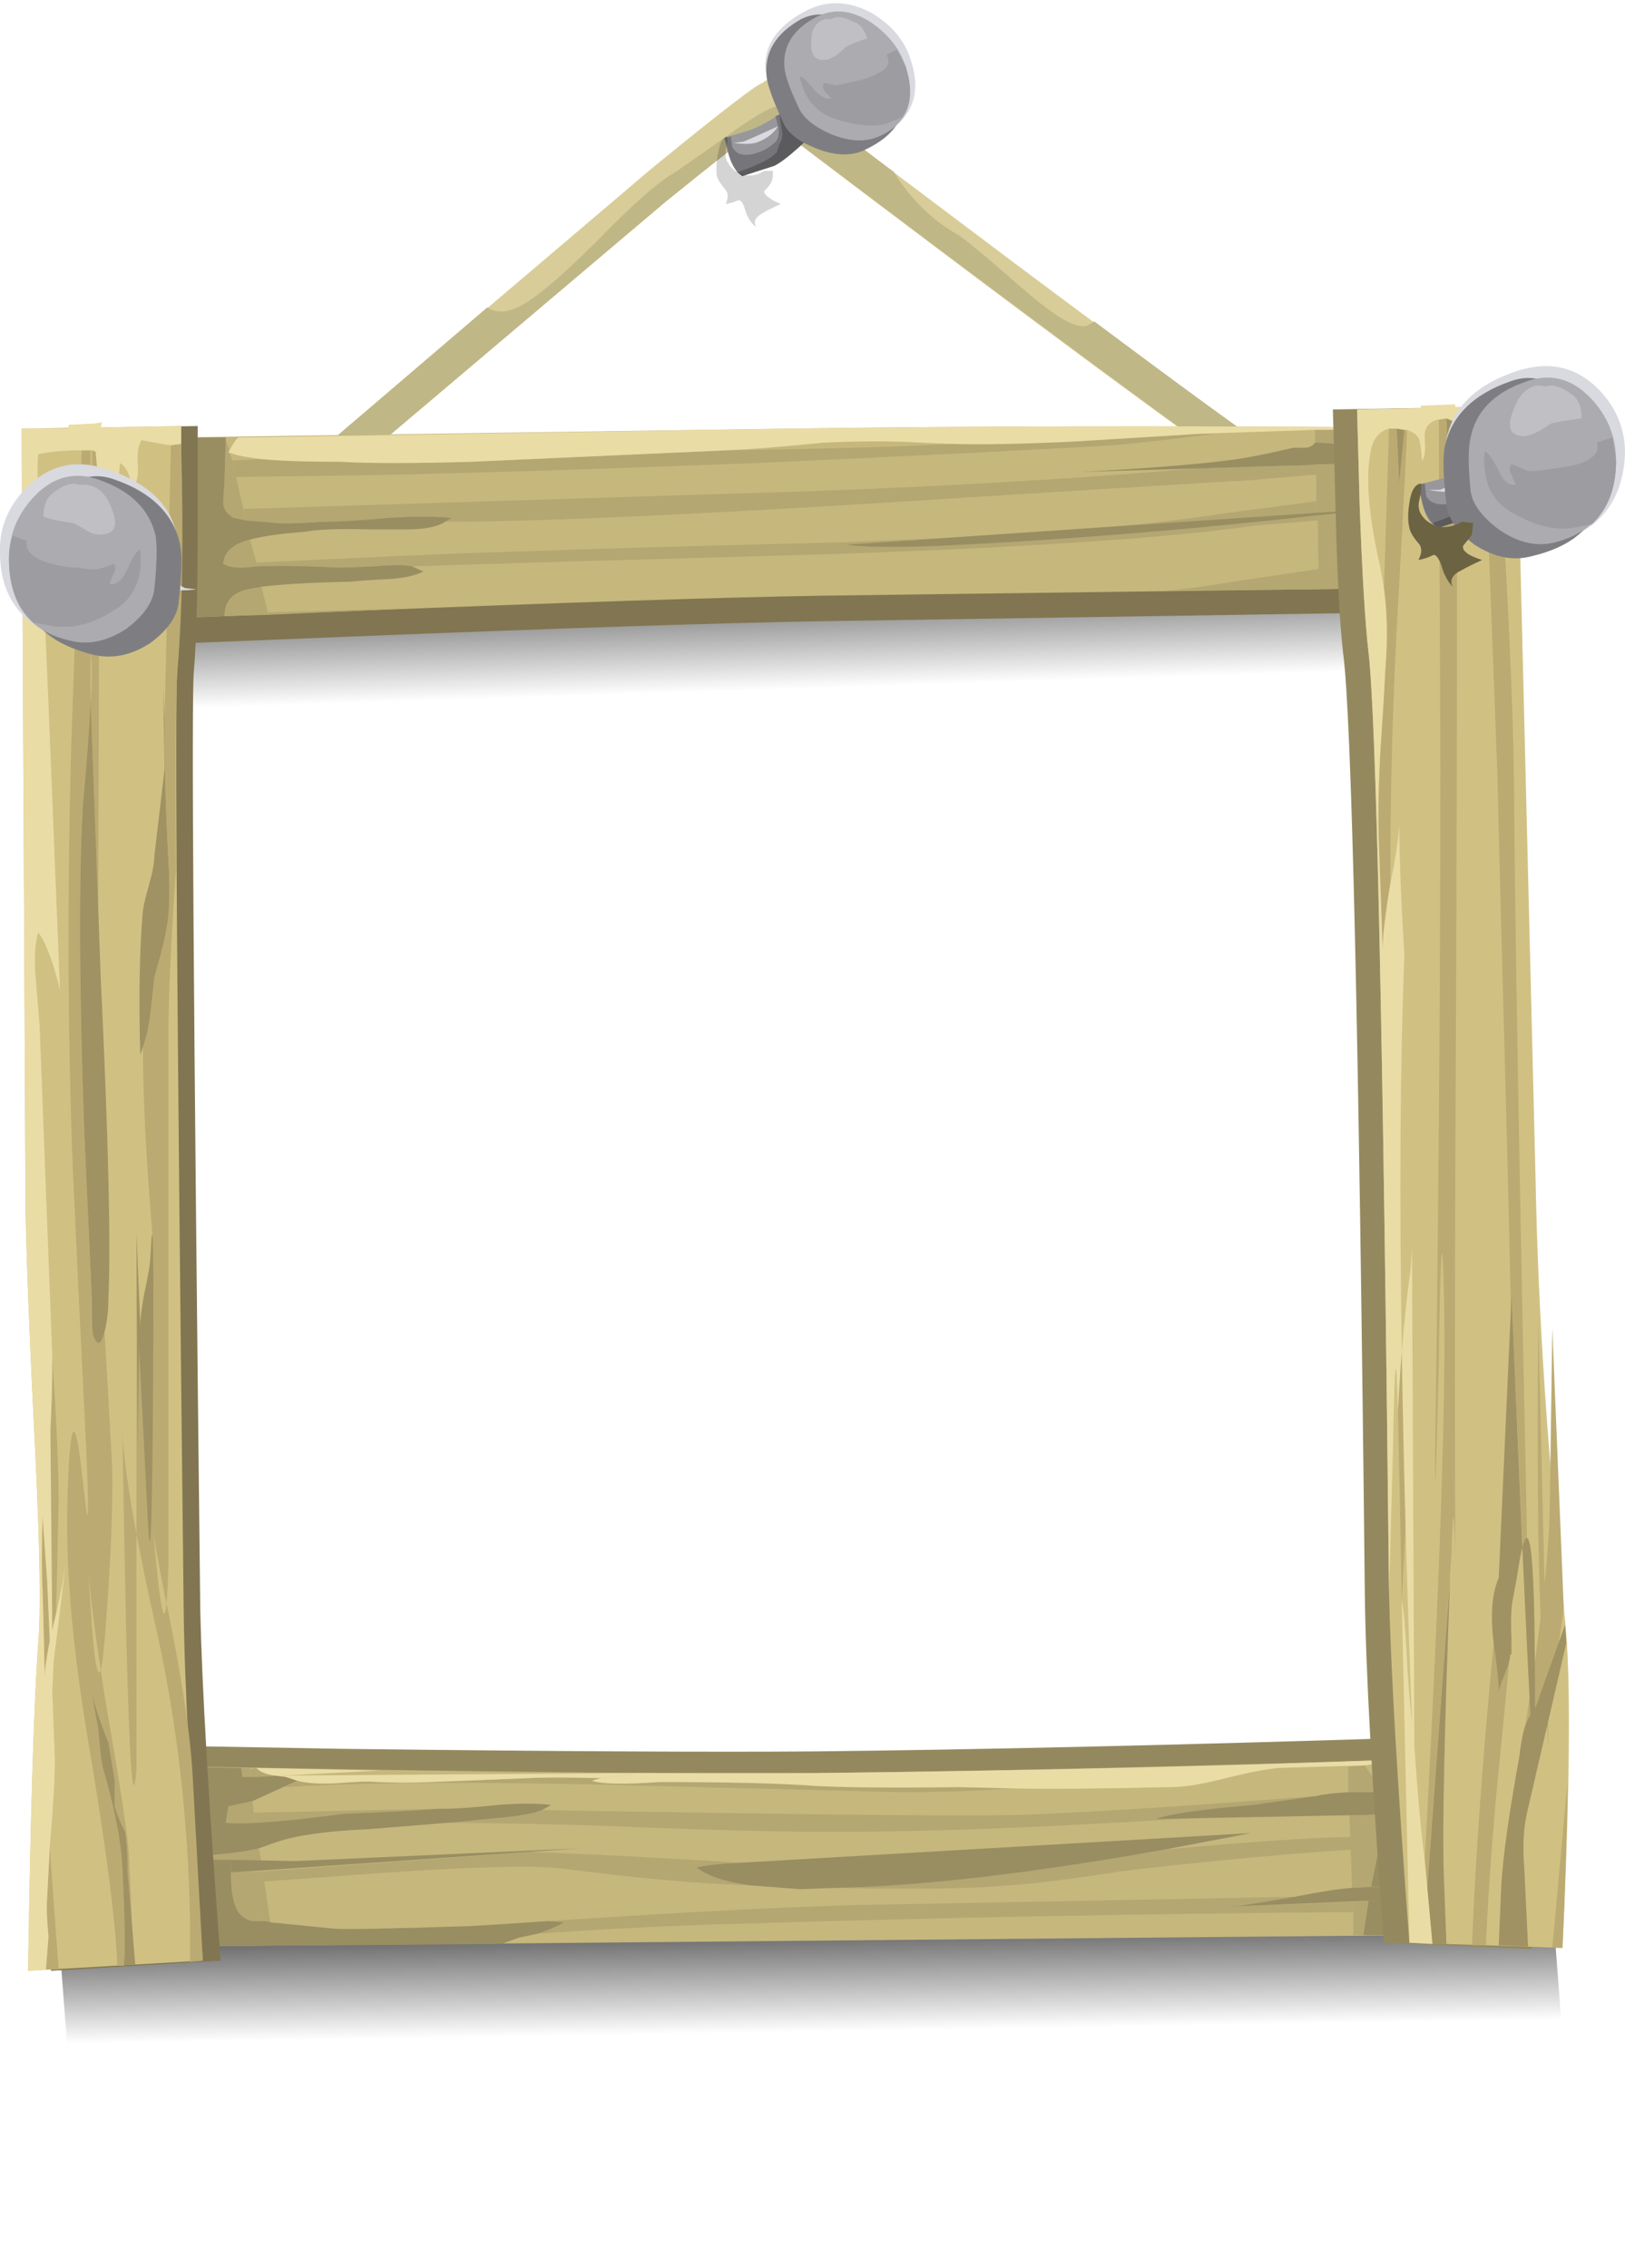 <?xml version="1.0" encoding="UTF-8"?><svg xmlns="http://www.w3.org/2000/svg" xmlns:xlink="http://www.w3.org/1999/xlink" height="88.9" preserveAspectRatio="xMidYMid meet" version="1.0" viewBox="-0.0 -0.1 63.7 88.9" width="63.7" zoomAndPan="magnify"><g clip-rule="evenodd" fill-rule="evenodd"><g><path d="m29.9 3.15c0.167-0.167 0.333-0.167 0.5 0 0.067 0.067 3.25 2.467 9.55 7.2 6.5 4.867 10.416 7.667 11.75 8.4 0.333 0.2 0.434 0.533 0.3 1-0.1 0.3-0.267 0.45-0.5 0.45l-0.2-0.05c-2-1.133-9.05-6.3-21.15-15.5-0.767 0.533-2.117 1.583-4.05 3.15-9.3 7.867-13.983 11.833-14.05 11.9-0.133 0.133-0.267 0.167-0.4 0.1-0.167-0.033-0.283-0.133-0.35-0.3-0.2-0.433-0.133-0.783 0.2-1.05 0.067-0.067 4.75-4.05 14.05-11.95 2.733-2.233 4.183-3.35 4.35-3.35z" fill="#D8CD98"/></g><g><path d="m35.05 6.65l0.15 0.25c0.666 0.967 1.45 1.7 2.35 2.2 0.233 0.133 1.134 0.883 2.7 2.25 1.2 1.033 2 1.467 2.4 1.3l0.25-0.15c3.699 2.767 6.149 4.55 7.35 5.35 0.066 0.5-0.033 0.983-0.3 1.45-2.834-1.933-9.434-6.816-19.8-14.65-0.767 0.533-2.117 1.583-4.05 3.15-9.3 7.867-13.983 11.833-14.05 11.9-0.133 0.133-0.267 0.167-0.4 0.1-0.167-0.033-0.283-0.133-0.35-0.3-0.2-0.433-0.133-0.783 0.2-1.05l7.6-6.5c0.4 0.267 0.917 0.2 1.55-0.2s1.583-1.233 2.85-2.5c1.233-1.267 2.167-2.1 2.8-2.5 0.133-0.067 1.067-0.717 2.8-1.95 0.933-0.633 1.467-0.867 1.6-0.7 0.167 0.2 0.45 0.167 0.85-0.1l3.5 2.65z" fill="#C0B787"/></g><linearGradient gradientTransform="rotate(88.183 0 0)" gradientUnits="userSpaceOnUse" id="a" x1="23.091" x2="28.619" xlink:actuate="onLoad" xlink:show="other" xlink:type="simple" xmlns:xlink="http://www.w3.org/1999/xlink" y1="-29.734" y2="-29.734"><stop offset="0" stop-opacity=".686"/><stop offset=".867" stop-opacity="0"/></linearGradient><path d="M58.9 74.8L6.15 76.3 3.7 23.15 56.45 21.65z" fill="url(#a)"/><linearGradient gradientTransform="rotate(89.06 0 0)" gradientUnits="userSpaceOnUse" id="b" x1="75.475" x2="80.05" xlink:actuate="onLoad" xlink:show="other" xlink:type="simple" xmlns:xlink="http://www.w3.org/1999/xlink" y1="-30.614" y2="-30.614"><stop offset="0" stop-opacity=".686"/><stop offset="1" stop-opacity="0"/></linearGradient><path d="M61.6 84.35L3.3 88.8 2.25 75.05 60.55 70.55z" fill="url(#b)"/><g><path d="m32.85 4.15c-1.2 1.267-2.033 2.017-2.5 2.25l-1.25 0.4c-0.267-0.167-0.45-0.466-0.55-0.9l-0.15-0.6 1-0.3c0.767-0.3 1.383-0.733 1.85-1.3l1.6 0.45z" fill="#97979C"/></g><g><path d="M31.25 3.7L32.3 4 30.75 4.2z" fill="#76767A"/></g><g><path d="m29.45 5.95c0.333-0.067 0.617-0.2 0.85-0.4 0.2-0.133 0.267-0.367 0.2-0.7l-0.1-0.4 0.15-0.05 0.1 0.65c0.033 0.167 0 0.333-0.1 0.5l-0.1 0.3c-0.167 0.233-0.684 0.5-1.55 0.8-0.167-0.267-0.283-0.517-0.35-0.75l-0.15-0.6 0.25-0.05 0.05 0.4c0.133 0.267 0.383 0.367 0.75 0.3z" fill="#76767A"/></g><g><path d="m30.75 4.2l1.55-0.2 0.55 0.15c-1.2 1.267-2.033 2.017-2.5 2.25l-1.25 0.4-0.2-0.15c0.867-0.3 1.383-0.566 1.55-0.8l0.1-0.3c0.1-0.167 0.133-0.333 0.1-0.5l-0.1-0.65 0.2-0.2z" fill="#5B5B5E"/></g><g><path d="m30.5 4.85c-0.167 0.267-0.417 0.467-0.75 0.6-0.2 0.1-0.533 0.117-1 0.05l0.4-0.05c0.167-0.067 0.617-0.267 1.35-0.6z" fill="#D9D9E0"/></g><g><path d="m31.45 0.4c0.866-0.5 1.767-0.5 2.7 0 0.8 0.467 1.316 1.083 1.55 1.85 0.467 1.4 0.017 2.417-1.351 3.05-0.666 0.3-1.433 0.3-2.3 0-0.767-0.267-1.25-0.617-1.45-1.05-0.367-0.8-0.567-1.367-0.6-1.7-0.032-0.867 0.451-1.583 1.451-2.15z" fill="#D9D9E0"/></g><g><path d="m31.4 0.65c0.734-0.367 1.534-0.183 2.4 0.55 0.733 0.633 1.233 1.333 1.5 2.1 0.334 1.067-0.149 1.9-1.45 2.5-0.534 0.233-1.166 0.2-1.9-0.1-0.667-0.267-1.083-0.6-1.25-1-0.4-0.867-0.617-1.467-0.65-1.8-0.1-0.933 0.35-1.683 1.35-2.25z" fill="#7E7E82"/></g><g><path d="m31.85 0.65c0.7-0.433 1.45-0.4 2.25 0.1 0.7 0.467 1.167 1.05 1.4 1.75 0.434 1.333 0.083 2.25-1.05 2.75-0.533 0.233-1.167 0.2-1.9-0.1-0.667-0.3-1.083-0.65-1.25-1.05-0.333-0.7-0.517-1.217-0.55-1.55-0.067-0.8 0.3-1.433 1.1-1.9z" fill="#ABABB0"/></g><g><path d="m34.75 4.75c-0.533 0.133-1.217 0.067-2.05-0.2-0.733-0.267-1.184-0.816-1.35-1.65 0.1 0 0.283 0.167 0.55 0.5 0.267 0.3 0.5 0.417 0.7 0.35-0.3-0.233-0.399-0.433-0.3-0.6l0.5 0.1 0.65-0.15c0.399-0.067 0.733-0.184 1-0.35 0.366-0.167 0.467-0.4 0.3-0.7l0.4-0.2 0.35 0.65c0.267 0.867 0.217 1.533-0.15 2l-0.6 0.25z" fill="#9C9CA1"/></g><g><path d="m34 1.4c-0.4 0.133-0.684 0.25-0.85 0.35-0.301 0.3-0.567 0.467-0.801 0.5-0.399 0.033-0.583-0.2-0.55-0.7 0-0.5 0.184-0.8 0.55-0.9h0.25c0.167-0.133 0.45-0.1 0.851 0.1 0.234 0.067 0.416 0.283 0.55 0.65z" fill="#BFBFC4"/></g><radialGradient cx="29.35" cy="7.05" gradientTransform="matrix(1 0 0 -1 0 14.1)" gradientUnits="userSpaceOnUse" id="c" r="1.55" xlink:actuate="onLoad" xlink:show="other" xlink:type="simple" xmlns:xlink="http://www.w3.org/1999/xlink"><stop offset=".682" stop-opacity=".169"/><stop offset=".871" stop-opacity=".169"/></radialGradient><path d="m28.55 6.3c0.133 0.233 0.333 0.383 0.6 0.45s0.533 0.017 0.8-0.15h0.35c0 0.233-0.017 0.367-0.05 0.4-0.033 0.1-0.133 0.233-0.3 0.4 0 0.133 0.216 0.3 0.65 0.5-0.3 0.133-0.533 0.25-0.7 0.35-0.3 0.167-0.383 0.35-0.25 0.55-0.2-0.133-0.35-0.367-0.45-0.7-0.067-0.233-0.15-0.35-0.25-0.35-0.167 0.067-0.333 0.117-0.5 0.15 0.1-0.233 0.1-0.417 0-0.55-0.2-0.233-0.317-0.417-0.35-0.55-0.033-0.267-0.017-0.566 0.05-0.9 0.067-0.4 0.184-0.617 0.35-0.65 0.033 0.1 0.017 0.267-0.05 0.5-0.033 0.233 0 0.417 0.1 0.55z" fill="url(#c)"/><g><path d="m54.25 17.85l0.7 6.05-22.75 0.35c-3.967 0.067-10.1 0.267-18.4 0.6l-11.2 0.45-0.35-4.35 4.45-2.7 24.2-0.35c7-0.1 14.784-0.117 23.35-0.05z" fill="#817651"/></g><g><path d="m31.95 68.55c6.434-0.067 14.35-0.25 23.75-0.55l0.399 6.7-49.599 0.45-4.55-2.55 0.2-4.35 11.3 0.2c8.333 0.1 14.5 0.133 18.5 0.1z" fill="#94895E"/></g><g><path d="m54.95 22.95l-22.75 0.3c-4 0.067-10.133 0.267-18.4 0.6l-11.2 0.45-0.4-4.45 4.45-2.8 24.25-0.35c6.966-0.1 14.75-0.117 23.35-0.05l0.7 6.3z" fill="#C6B77D"/></g><g><path d="m31.95 69.4c6.434-0.067 14.366-0.25 23.8-0.551l0.4 6.9-49.65 0.451-4.55-2.65 0.2-4.5 11.3 0.2c8.333 0.134 14.5 0.184 18.5 0.15z" fill="#C6B77D"/></g><g><path d="M16.05 23.75L10.5 24 10.5 23.9z" fill="#B5A772"/></g><g><path d="m48 22.75l3.7-0.55v0.8l-6 0.05c0.833-0.067 1.6-0.167 2.3-0.3z" fill="#B5A772"/></g><g><path d="m43.65 17.35c-2.733 0.167-7.4 0.4-14 0.7-7.833 0.3-13.5 0.467-17 0.5l-3.4 0.05-0.15-0.65 1.2-0.05c0.7 0.067 1.717 0.1 3.05 0.1 1.167 0.067 2.883 0.067 5.15 0l10-0.45c4.333-0.066 7.267-0.15 8.8-0.25 1.3 0.034 2.934 0 4.9-0.1 1.1-0.067 2.733-0.167 4.899-0.3h0.551c-2.133 0.267-3.466 0.417-4 0.45z" fill="#B5A772"/></g><g><path d="m42.875 20.6c-1.518 0.128-3.218 0.245-5.1 0.35 1.882-0.105 3.582-0.222 5.1-0.35zm-6.2 0.4l-3.524 0.25c0.633 0.1 1.85 0.117 3.649 0.05 4.9-0.233 9.851-0.633 14.851-1.2v0.2l-2.45 0.2c-3.2 0.467-8.533 0.833-16 1.1-8.3 0.233-13.983 0.4-17.05 0.5-0.3-0.067-0.783-0.067-1.45 0-0.733 0.033-1.167 0.05-1.3 0.05-1.467-0.066-2.566-0.083-3.3-0.05h-0.05v-0.15l5.45-0.25c3.733-0.167 9.617-0.35 17.65-0.55 1.237-0.048 2.412-0.098 3.524-0.15zm6.975-0.45c1.781-0.172 3.281-0.355 4.5-0.55l3.449-0.45 0.051 0.45-8 0.55z" fill="#B5A772"/></g><g><path d="m47.9 74.65l5.1-0.2 0.05 0.399c-8.366 0.067-16.316 0.217-23.85 0.45-2.7 0.066-5.417 0.2-8.15 0.4 0.434-0.134 0.784-0.283 1.05-0.45l-0.6-0.05c6.1-0.4 10.533-0.617 13.3-0.65l15.95-0.3-2.1 0.35-0.75 0.051z" fill="#B5A772"/></g><g><path d="m31.85 19.15c5.534-0.2 10.583-0.5 15.15-0.9l3.55-0.1c0.467 0 0.816-0.017 1.05-0.05v0.4l-2.9 0.25c-0.334 0-4.717 0.267-13.15 0.8-7.966 0.5-13.767 0.767-17.4 0.8h-0.7l0.25-0.15c-0.667-0.067-1.5-0.067-2.5 0-1.1 0.1-1.934 0.15-2.5 0.15-0.967 0.066-1.583 0.083-1.85 0.05l-1.2-0.1-0.1-0.45 22.3-0.7z" fill="#B5A772"/></g><g><path d="m45.65 72.4c3.233-0.301 5.666-0.467 7.3-0.5v0.5c-2.934 0.199-5.934 0.483-9 0.85-1.934 0.3-3.384 0.483-4.351 0.55-1.533 0.134-3.8 0.167-6.8 0.101 3.335-0.068 7.618-0.568 12.851-1.501z" fill="#B5A772"/></g><g><path d="m29.65 72.95h-1.25c-0.467 0.033-0.833 0.083-1.1 0.149 0.434 0.334 1.133 0.567 2.1 0.7h-0.05c-2.033-0.066-4.45-0.283-7.25-0.649-1.2-0.167-4.2-0.067-9 0.3l-2.75 0.2-0.05-0.4 10.4-0.75h0.1c1.533 0.033 4.483 0.184 8.85 0.45z" fill="#B5A772"/></g><g><path d="M55.65 72.2L55.35 71.75 55.9 71.75 55.95 72.2z" fill="#B5A772"/></g><g><path d="M55.8 70.25L54.3 70.2 54.25 70.1 55.8 69.95z" fill="#B5A772"/></g><g><path d="m9.95 70.95l7.25-0.15c-0.833 0.066-2.083 0.134-3.75 0.2-1.534 0.2-2.684 0.316-3.45 0.35l-0.05-0.4z" fill="#B5A772"/></g><g><path d="m47.7 71.1c-6.434 0.434-11.783 0.634-16.05 0.601-2.533-0.033-5.35-0.117-8.45-0.25-2.467-0.066-4.4-0.101-5.8-0.101l0.75-0.05c0.233-0.033 0.733-0.083 1.5-0.149 0.733-0.067 1.267-0.167 1.6-0.301 9.433 0.167 15.467 0.233 18.1 0.2 2.101-0.033 6.184-0.283 12.25-0.75l-2.5 0.351c-2 0.166-3.267 0.35-3.8 0.55l2.4-0.101z" fill="#B5A772"/></g><g><path d="m25.85 69.75c2.7 0 4.717 0.05 6.05 0.15 1.267 0.066 3.167 0.083 5.7 0.05l2.05 0.05c-1.334 0.1-2.767 0.15-4.301 0.15-5.266-0.134-9.233-0.233-11.899-0.301-4.767-0.1-8.567-0.083-11.4 0.051l-0.9 0.05 0.5-0.25c0.367 0.1 0.883 0.133 1.55 0.1 0.8-0.066 1.316-0.083 1.55-0.05 0.733 0.033 1.467 0.033 2.2 0l3.75-0.15c0.6-0.033 1.55-0.033 2.85 0l-0.35 0.1c0.4 0.133 1.283 0.15 2.65 0.05z" fill="#B5A772"/></g><g><path d="m10.8 69.5c-0.2 0.033-0.517 0.05-0.95 0.05l-0.05-0.3 0.25-0.05c0.167 0.166 0.417 0.267 0.75 0.3z" fill="#B5A772"/></g><g><path d="m9.9 70.5l0.1 0.85c-0.367 0.034-0.75 0.034-1.15 0l0.1-0.649 0.95-0.201z" fill="#B5A772"/></g><g><path d="m10.25 72.85l-3.55-0.05v-0.1c1.667-0.066 2.816-0.184 3.45-0.351l0.1 0.501z" fill="#B5A772"/></g><g><path d="m10.3 73.25l0.3 2-0.2-0.05h-0.45c-0.133 0-0.267-0.05-0.4-0.15-0.333-0.2-0.5-0.783-0.5-1.75l1.25-0.05z" fill="#B5A772"/></g><g><path d="M9.5 69.55L9.45 69.2 9.8 69.2 9.8 69.25 9.85 69.55z" fill="#B5A772"/></g><g><path d="m8.8 24.05c0-0.566 0.3-0.917 0.9-1.05l0.55-0.1 0.25 1v0.1l-1.7 0.05z" fill="#B5A772"/></g><g><path d="m9.8 21.05l0.25 0.9v0.15c-0.267 0.033-0.483 0.05-0.65 0.05-0.267 0-0.483-0.05-0.65-0.15 0.033-0.467 0.383-0.783 1.05-0.95z" fill="#B5A772"/></g><g><path d="m8.75 19.65c0-0.133 0.017-0.433 0.05-0.9l0.05-1.6 0.15 0.4-0.05 0.1h0.05l0.1 0.3 0.55 2.35-0.5-0.1c-0.233-0.133-0.367-0.317-0.4-0.55z" fill="#B5A772"/></g><g><path d="m54.15 16.65h0.1l0.05 0.75-2.7-0.15h-0.05v-0.5c1.5 0 2.367-0.033 2.6-0.1z" fill="#B5A772"/></g><g><path d="M51.6 19.55L51.6 18.1 54.4 18.05 54.95 22.95 51.7 23 51.65 20.1 54.55 19.8 51.65 20z" fill="#B5A772"/></g><g><path d="m52.9 71.05h0.149c0.467 0 0.816-0.017 1.05-0.05 0 0.733-0.033 1.267-0.1 1.6l-0.25 1.25-0.749 0.05-0.1-2.85z" fill="#B5A772"/></g><g><path d="M54.5 71L54.8 71 55.95 72.7 56.05 74.3 55.4 74.15z" fill="#B5A772"/></g><g><path d="M54 70.15L52.85 70.15 52.85 69.15 53.5 69.1 53.95 69.75z" fill="#B5A772"/></g><g><path d="M53.65 74.4L53.45 75.7 53.45 75.75 53.05 75.75 53.05 74.85 53 74.45z" fill="#B5A772"/></g><g><path d="M55.85 75.75L55.45 74.3 56.05 74.3 56.15 75.75z" fill="#B5A772"/></g><g><path d="m2.3 20.85l-0.1-1 4.45-2.8h2.2l-0.05 1.7c-0.033 0.467-0.05 0.767-0.05 0.9 0.033 0.233 0.167 0.417 0.4 0.55l0.5 0.1 1.2 0.1c0.267 0.033 0.883 0.017 1.85-0.05 0.566 0 1.4-0.05 2.5-0.15 1-0.067 1.833-0.067 2.5 0l-0.25 0.15c-0.3 0.2-0.8 0.3-1.5 0.3h-1.5c-1.167-0.033-2.017 0-2.55 0.1-0.9 0.067-1.6 0.167-2.1 0.3-0.667 0.167-1.017 0.483-1.05 0.95 0.167 0.1 0.383 0.15 0.65 0.15 0.167 0 0.383-0.017 0.65-0.05h0.05c0.733-0.033 1.833-0.017 3.3 0.05 0.133 0 0.567-0.017 1.3-0.05 0.667-0.067 1.15-0.067 1.45 0l0.45 0.2c-0.333 0.167-0.8 0.267-1.4 0.3-0.667 0.033-1.15 0.066-1.45 0.1-1.567 0.033-2.733 0.1-3.5 0.2l-0.55 0.1c-0.6 0.133-0.9 0.483-0.9 1.05l-5.6 0.25c0.367-1.333 0.067-2.483-0.9-3.45z" fill="#998E62"/></g><g><path d="m51.55 17.25h0.05l2.7 0.15 0.101 0.65-2.801 0.05c-0.233 0.033-0.583 0.05-1.05 0.05l-8.2 0.25c2.498-0.133 4.414-0.283 5.75-0.45 0.601-0.067 1.467-0.233 2.601-0.5h0.45c0.165 0 0.299-0.067 0.399-0.2z" fill="#998E62"/></g><g><path d="m33.15 21.25l21.4-1.45-2.899 0.3c-5 0.566-9.95 0.967-14.851 1.2-1.8 0.067-3.017 0.05-3.65-0.05z" fill="#998E62"/></g><g><path d="m2.15 69.55v-0.5l7.3 0.15 0.05 0.35h0.35c0.433 0 0.75-0.017 0.95-0.05l0.4 0.05 0.45 0.15-1.75 0.8-0.95 0.2-0.1 0.649c0.4 0.034 0.783 0.034 1.15 0 0.767-0.033 1.917-0.149 3.45-0.35 1.667-0.066 2.917-0.134 3.75-0.2h0.2c0.467 0 1.167-0.05 2.1-0.149 0.867-0.067 1.567-0.067 2.1 0l-0.35 0.199c-0.333 0.134-0.867 0.233-1.6 0.301-0.767 0.066-1.267 0.116-1.5 0.149l-3.7 0.3c-1.6 0.067-2.8 0.233-3.6 0.5l-0.7 0.25c-0.633 0.168-1.783 0.285-3.45 0.351-0.067-1.5-0.867-2.367-2.4-2.601-0.933-0.199-1.65-0.382-2.15-0.549z" fill="#998E62"/></g><g><path d="M9.05 72.8L11.55 72.85 22.75 72.35 9.05 73.3z" fill="#998E62"/></g><g><path d="M6.7 73.25L6.7 72.8 8.95 72.8z" fill="#998E62"/></g><g><path d="m49.05 71.75l-3.4 0.65c-5.233 0.933-9.517 1.433-12.851 1.5l-1.45 0.05-1.949-0.15c-0.967-0.133-1.667-0.366-2.1-0.7 0.267-0.066 0.633-0.116 1.1-0.149l20.65-1.201z" fill="#998E62"/></g><g><path d="m21.5 75.2l0.6 0.05c-0.267 0.167-0.617 0.316-1.05 0.45l-0.7 0.149-0.7 0.25-13.15 0.101-1.05-0.6c0.733-0.566 1.15-1.35 1.25-2.35l2.25-0.45h0.1v0.5c0 0.967 0.167 1.55 0.5 1.75 0.133 0.101 0.267 0.15 0.4 0.15h0.45l0.2 0.05 2.5 0.25c0.4 0.033 2.167 0 5.3-0.1 0.633-0.034 1.667-0.1 3.1-0.2z" fill="#998E62"/></g><g><path d="m54.1 71h0.4l0.9 3.15-1.5-0.301h-0.15l0.25-1.249c0.066-0.333 0.1-0.867 0.1-1.6z" fill="#998E62"/></g><g><path d="M55.45 74.3L55.85 75.75 53.45 75.75 53.45 75.7 53.65 74.4z" fill="#998E62"/></g><g><path d="M54 70.15L53.9 68.9 53.95 68.9 54.25 70.1 54.3 70.2z" fill="#998E62"/></g><g><path d="m53 73.9l0.9-0.051 2.149 0.45-8.149 0.351 0.75-0.051 2.1-0.35c1-0.199 1.75-0.315 2.25-0.349z" fill="#998E62"/></g><g><path d="m45.3 71.2c0.533-0.2 1.8-0.384 3.8-0.55l2.5-0.351c0.267-0.066 0.684-0.116 1.25-0.149h1.15l0.3 0.05 1.5 0.05 0.05 0.7c-0.466 0-0.816 0.017-1.05 0.05h-0.7c-0.233 0.033-0.583 0.05-1.05 0.05l-7.75 0.15z" fill="#998E62"/></g><g><path d="m10.8 69.5c-0.333-0.033-0.583-0.134-0.75-0.3l4.85 0.1-3.85 0.2 0.15 0.05-0.4-0.05z" fill="#EADCA5"/></g><g><path d="m24.75 69.45l0.15-0.05h7.05c8.533-0.101 15.85-0.267 21.95-0.5l-0.05 0.15-0.35 0.05-3.35 0.1c-0.467 0.033-1.167 0.166-2.101 0.399-0.899 0.233-1.616 0.351-2.149 0.351-2.834 0.066-4.917 0.083-6.25 0.05l-2.05-0.05c-2.533 0.033-4.433 0.017-5.7-0.05-1.333-0.101-3.35-0.15-6.05-0.15-1.367 0.1-2.25 0.083-2.65-0.05l0.35-0.101 1.2-0.149z" fill="#EADCA5"/></g><g><path d="m24.9 69.4l-0.15 0.05-1.2 0.149c-1.3-0.033-2.25-0.033-2.85 0l-3.75 0.15c-0.733 0.033-1.467 0.033-2.2 0-0.233-0.033-0.75-0.017-1.55 0.05-0.667 0.033-1.184 0-1.55-0.1l-0.6-0.2 13.85-0.099z" fill="#EADCA5"/></g><g><path d="m32.3 17.25c-1.667 0.167-2.933 0.267-3.8 0.3l-10 0.45c-2.267 0.067-3.983 0.067-5.15 0-1.333 0-2.35-0.033-3.05-0.1-0.6-0.066-1.033-0.15-1.3-0.25h-0.05l0.05-0.1c0.133-0.267 0.25-0.433 0.35-0.5l21.55-0.35c6.667-0.1 14.417-0.117 23.25-0.05-0.233 0.067-1.101 0.1-2.601 0.1l-4.449 0.15c-2.166 0.133-3.8 0.233-4.899 0.3-1.967 0.1-3.601 0.133-4.9 0.1l-1.25-0.05c-1.068-0.067-2.318-0.067-3.751 0z" fill="#EADCA5"/></g><g><path d="m1.7 16.7l6.05-0.1v3.8c0 2.733-0.05 4.667-0.15 5.8-0.1 1.033-0.017 13.3 0.25 36.8 0.066 3 0.333 7.583 0.8 13.75l-6.65 0.4c0.1-6.4 0.233-10.7 0.4-12.9 0.067-1.167 0.017-3.517-0.15-7.05-0.233-4.5-0.367-7.834-0.4-10l-0.15-30.5z" fill="#817651"/></g><g><path d="m58.3 15.85l0.75 30.5c0.066 5.134 0.434 10.817 1.101 17.051 0.233 2.199 0.199 6.499-0.101 12.899l-5.8-0.25c-0.467-6.166-0.717-10.75-0.75-13.75-0.233-22.066-0.517-34.333-0.85-36.8-0.134-1.133-0.233-3.067-0.301-5.8l-0.1-3.75 6.051-0.1z" fill="#94895E"/></g><g><path d="m0.85 16.7l6.25-0.1v3.8c0 2.733-0.05 4.667-0.15 5.8-0.1 1.033-0.017 13.3 0.25 36.8 0.033 3 0.283 7.583 0.75 13.75l-6.85 0.4c0.1-6.367 0.233-10.65 0.4-12.85 0.1-1.2 0.067-3.566-0.1-7.1-0.233-4.634-0.367-7.95-0.4-9.95l-0.15-30.55z" fill="#D0C183"/></g><g><path d="m59.45 15.85l0.75 30.5c0.1 5.134 0.483 10.817 1.149 17.051 0.233 2.199 0.2 6.483-0.1 12.85l-6-0.2c-0.467-6.166-0.733-10.75-0.8-13.75-0.233-21.933-0.5-34.2-0.8-36.8-0.134-1.133-0.25-3.067-0.351-5.8l-0.1-3.75 6.252-0.101z" fill="#D0C183"/></g><g><path d="m58.2 17.15c0.133-0.033 0.3-0.183 0.5-0.45 0.399 6.133 0.616 10.75 0.649 13.85 0.034 5.267 0.2 14.917 0.5 28.95l0.051 5.8-0.575-12.85c9e-3 0.766 0.017 1.716 0.024 2.85 9e-3 0.56 9e-3 1.102 0 1.625-0.052-2.737-0.135-6.479-0.25-11.225-0.233-8.567-0.366-13.684-0.399-15.35l-0.5-13.2z" fill="#BBAB72"/></g><g><path d="m58.55 64.3c0.134 0.934 0.2 1.584 0.2 1.95 0.033-0.2 0.116-0.45 0.25-0.75 0.096-0.239 0.154-0.438 0.175-0.6-0.053 0.598-0.228 2.398-0.524 5.399-0.2 2.267-0.334 4.217-0.4 5.851h-0.551c0.133-3.367 0.416-7.317 0.85-11.85z" fill="#BBAB72"/></g><g><path d="m55.05 16.75h0.101c0 0.467-0.117 2.783-0.351 6.95-0.2 3.433-0.3 7.05-0.3 10.85-0.2 1.2-0.3 2.067-0.3 2.6-0.066-1.9-0.117-3.333-0.15-4.3-0.033-0.9-0.017-2.017 0.05-3.35 0.101-1.467 0.167-2.567 0.2-3.3 0.101-1.167 0.084-2.25-0.05-3.25l0.2-6.25h0.3l0.1 2.15 0.2-2.1z" fill="#BBAB72"/></g><g><path d="m54.95 62.65l-0.15-7.45c0.101-2.066 0.267-3.934 0.5-5.601 0 4.767-0.116 9.118-0.35 13.051z" fill="#BBAB72"/></g><g><path d="m60.2 66.8c-0.101 0.101-0.233 0.334-0.4 0.7 0.601-3.866 0.917-6.684 0.95-8.45l0.1-7.1 0.45 11-0.2 1.399-0.9 2.451z" fill="#BBAB72"/></g><g><path d="m60.5 65.3c-0.2-2.733-0.267-7.3-0.2-13.7l0.4 16.851-0.2-3.151z" fill="#BBAB72"/></g><g><path d="m3.6 17.55l0.15 0.05c0 0.033 0.05 0.566 0.15 1.6l-0.05 16.75-0.3-8.6c0.067-0.633 0.067-1.283 0-1.95v-0.15c0.067-3.4 0.083-5.967 0.05-7.7z" fill="#BBAB72"/></g><g><path d="m3.55 62.85c0.13 2.072 0.263 2.906 0.4 2.5-0.238-1.492-0.397-2.775-0.475-3.85 0.018 0.469 0.043 0.919 0.075 1.35zm-0.35-45.3h0.35v9.8c-0.033 0.9-0.133 2.267-0.3 4.1-0.167 2.8-0.15 7.05 0.05 12.75l0.3 6.6c0 0.9 0.017 1.384 0.05 1.45 0.167 0.434 0.317 0.384 0.45-0.15 0.1 1.7 0.2 3.467 0.3 5.301 0.033 1.466-0.05 3.533-0.25 6.199-0.07 0.952-0.137 1.535-0.2 1.75 0.071 0.511 0.154 1.045 0.25 1.601 0.533 3.066 0.816 4.934 0.85 5.6l0.15 3.099-0.2-2.45c0-0.667-0.033-1.167-0.1-1.5-0.2-0.4-0.333-0.733-0.4-1v-1l-0.25-1.5c-0.367-0.9-0.583-1.584-0.65-2.05 0.033 0.333 0.117 0.833 0.25 1.5 0.066 0.866 0.133 1.399 0.2 1.6 0.467 1.634 0.717 2.95 0.75 3.95 0.1 2.033 0.117 3.283 0.05 3.75h-0.25c-0.067-1.733-0.45-4.684-1.15-8.851-0.633-3.733-0.9-6.966-0.8-9.699 0.1-2.867 0.283-3.15 0.55-0.851l0.2 1.7c0.067 0.167 0.067-0.533 0-2.1-0.233-4.733-0.417-8.567-0.55-11.5-0.2-5.333-0.217-10.934-0.05-16.8l0.4-11.299z" fill="#BBAB72"/></g><g><path d="m1.9 75.8c-0.066-0.666-0.083-1.184-0.05-1.55l0.1-1.95 0.35 4.8h-0.5l0.1-1.3z" fill="#BBAB72"/></g><g><path d="m1.75 65.6c-0.033-1.699-0.067-2.966-0.1-3.8-0.033-1.467 0.017-2.7 0.15-3.7 0.167-1.399 0.25-3.066 0.25-5 0.167 2.434 0.25 4.334 0.25 5.7l-0.1 4.35c-0.267 1.067-0.417 1.883-0.45 2.45z" fill="#BBAB72"/></g><g><path d="m6.05 60.4c0.227 2.521 0.385 3.305 0.475 2.35-0.212-1.039-0.387-1.973-0.525-2.8 0.019 0.149 0.036 0.299 0.05 0.45zm0.65-43.05l0.4-0.05c0.1 3.7 0.05 6.667-0.15 8.9-0.067 1.233-0.083 3.816-0.05 7.75-0.2 2.867-0.3 5.117-0.3 6.75v20.6c-0.017 0.665-0.042 1.148-0.075 1.45 0.01 0.035 0.019 0.068 0.025 0.1 0.567 2.733 0.9 4.934 1 6.601l0.4 7.3-0.5 0.05v-1.55c-0.067-4.033-0.517-7.9-1.35-11.6-0.303-1.357-0.553-2.565-0.75-3.625v9.274c-0.199 2.255-0.382-2.153-0.55-13.225 0.043 0.91 0.227 2.228 0.55 3.95v-11.775l0.15 3.7c-3e-3 -0.327 0.047-0.76 0.15-1.3 0.167-0.766 0.25-1.284 0.25-1.55 0.026-0.521 0.051-0.795 0.075-0.824-0.012-0.089-0.02-0.181-0.025-0.276-0.233-2.866-0.35-5.217-0.35-7.05 0.133-0.367 0.233-0.817 0.3-1.35 0.1-0.9 0.15-1.367 0.15-1.4 0.267-0.9 0.434-1.583 0.5-2.05 0.1-0.533 0.117-1.383 0.05-2.55-0.1-1.8-0.15-3.633-0.15-5.5l0.25-10.75z" fill="#BBAB72"/></g><g><path d="m57.1 21c-0.066-0.733-0.066-1.833 0-3.3 0.034 4.5 0.017 13.933-0.05 28.3-0.021 5.805-0.021 10.771 0 14.9-0.05-1.973-0.1-2.006-0.15-0.1l-0.95 13.1-0.1-1.1c0.6-11.1 0.85-18.5 0.75-22.2-0.066-2.767-0.133-1.833-0.199 2.801-0.101 4.199-0.15 5.483-0.15 3.85 0.167-11.8 0.233-22 0.2-30.6l-0.05-10.3 0.3-0.05c0.066 1.832 0.199 3.399 0.399 4.699z" fill="#BBAB72"/></g><g><path d="m61.25 76.25h-0.4l0.601-6.55c-0.034 2.234-0.101 4.416-0.201 6.55z" fill="#BBAB72"/></g><g><path d="m3.55 27.35l0.4 10.9c0.3 6.3 0.4 10.483 0.3 12.55 0 0.467-0.05 0.9-0.15 1.3-0.133 0.534-0.283 0.584-0.45 0.15-0.033-0.066-0.05-0.55-0.05-1.45l-0.3-6.6c-0.2-5.7-0.216-9.95-0.05-12.75 0.167-1.833 0.267-3.2 0.3-4.1z" fill="#A09262"/></g><g><path d="m6.4 26.775l0.05 1.325c0 1.867 0.05 3.7 0.15 5.5 0.066 1.167 0.05 2.017-0.05 2.55-0.066 0.467-0.233 1.15-0.5 2.05 0 0.033-0.05 0.5-0.15 1.4-0.066 0.533-0.167 0.983-0.3 1.35l-0.1 0.3c-0.067-2.2-0.033-4.083 0.1-5.65 0.033-0.233 0.117-0.583 0.25-1.05 0.133-0.466 0.2-0.833 0.2-1.1l0.4-3.4-0.05-3.275z" fill="#A09262"/></g><g><path d="m5.35 48.25l0.15 3.7c-3e-3 -0.327 0.047-0.76 0.15-1.3 0.167-0.766 0.25-1.284 0.25-1.55 0.1-2.034 0.133-0.284 0.1 5.25-0.033 5.334-0.1 7.084-0.2 5.25l-0.35-6.9-0.05 4.15-0.05-8.6z" fill="#A09262"/></g><g><path d="m4.05 69.25c-0.066-0.2-0.133-0.733-0.2-1.6-0.133-0.667-0.217-1.167-0.25-1.5 0.066 0.466 0.283 1.149 0.65 2.05l0.25 1.5v1c0.067 0.267 0.2 0.6 0.4 1 0.067 0.333 0.1 0.833 0.1 1.5l0.3 3.7-0.45 0.05c0.066-0.467 0.05-1.717-0.05-3.75-0.033-1-0.283-2.316-0.75-3.95z" fill="#A09262"/></g><g><path d="m0.85 16.7h1.8l0.05-0.15 1-0.05 0.3-0.05-0.05 0.2 3.15-0.05v0.7l-0.4 0.05c-0.1 0-0.483-0.067-1.15-0.2-0.133 0.2-0.183 0.517-0.15 0.95s-0.033 0.75-0.2 0.95c-0.067-0.267-0.117-0.45-0.15-0.55-0.1-0.233-0.216-0.383-0.35-0.45-0.067 0.733-0.067 1.85 0 3.35-0.034 0.367-0.083 0.967-0.15 1.8-0.1 0.767-0.25 1.35-0.45 1.75-0.133-0.733-0.2-1.684-0.2-2.85 0.033-1.267 0.033-2.233 0-2.9-0.1-1.034-0.15-1.567-0.15-1.6l-0.15-0.05h-0.4c-0.633 0-1.2 0.05-1.7 0.15-0.067 0.566-0.017 1.883 0.15 3.95l0.25 5.85c0.3 7.433 0.45 11.167 0.45 11.2-0.267-1.1-0.55-1.85-0.85-2.25-0.133 0.433-0.167 1.033-0.1 1.8 0.033 0.4 0.083 1 0.15 1.8l0.5 13.05c0 0.994-0.025 1.919-0.075 2.775 0.034 3.355 0.059 6.006 0.075 7.95 0.042-0.215 0.091-0.44 0.15-0.675 0.2-0.867 0.316-1.517 0.35-1.95 0 0.2-0.15 1.483-0.45 3.85l-0.05 1.2c0.067 1.693 0.1 2.56 0.1 2.6 0 0.767-0.066 1.917-0.2 3.45l-0.1 1.95c-0.033 0.366-0.017 0.884 0.05 1.55l-0.1 1.3-0.7 0.05c0.1-6.367 0.233-10.65 0.4-12.85 0.1-1.2 0.067-3.566-0.1-7.1-0.233-4.634-0.367-7.95-0.4-9.95l-0.15-30.55zm0.825 42.625c-0.037 0.736-0.046 1.561-0.025 2.475 0.033 0.834 0.067 2.101 0.1 3.8 0.021-0.358 0.088-0.816 0.2-1.375-0.029-0.696-0.063-1.472-0.1-2.324-0.067-0.934-0.117-1.634-0.15-2.101-6e-3 -0.162-0.014-0.321-0.025-0.475zm0.375 6.925c-8e-3 1.438-0.024 1.889-0.05 1.35 0.026 0.539 0.042 0.088 0.05-1.35z" fill="#EADCA5"/></g><g><path d="m56.7 16.3c0.2 0.067 0.35 0.167 0.45 0.3l-0.05 1.1c-0.066 1.466-0.066 2.566 0 3.3-0.2-1.3-0.333-2.867-0.4-4.7z" fill="#A09262"/></g><g><path d="M54.85 18.85L54.75 16.7 55.05 16.75z" fill="#A09262"/></g><g><path d="m59.675 60.55c0.265-0.985 0.423 0.015 0.476 3 0.066 6.134-0.017 6.717-0.25 1.75l-0.226-4.75c-0.064 0.27-0.139 0.687-0.225 1.25l-0.15 0.8c-0.066 0.334-0.083 0.851-0.05 1.551v0.6h-0.05c0 0.167-0.066 0.417-0.2 0.75-0.134 0.3-0.217 0.55-0.25 0.75 0-0.366-0.066-1.017-0.2-1.95-0.133-1.1-0.066-1.95 0.2-2.55l0.5-11.05 0.425 9.849z" fill="#A09262"/></g><g><path d="m61.4 64.3l-1.55 6.7c-0.133 0.6-0.166 1.3-0.1 2.1l0.15 3.1-1.15-0.05 0.1-2.351c0.067-1.133 0.301-2.8 0.7-5 0.066-0.566 0.15-1 0.25-1.3 0.167-0.366 0.3-0.6 0.4-0.7l1.149-3.2 0.051 0.701z" fill="#A09262"/></g><g><path d="m56.6 73.45l0.1 2.65h-0.55l-0.2-2.199 0.899-12.25c-0.231 6.061-0.315 9.995-0.249 11.799z" fill="#A09262"/></g><g><path d="m54.75 16.7h-0.3c-0.367 0.1-0.601 0.367-0.7 0.8-0.233 1.033-0.116 2.567 0.35 4.6l0.15 0.85c0.134 1 0.15 2.083 0.05 3.25-0.033 0.733-0.1 1.833-0.2 3.3-0.066 1.333-0.083 2.45-0.05 3.35 0.033 0.967 0.084 2.4 0.15 4.3 0-0.533 0.1-1.4 0.3-2.6 0.2-0.966 0.316-1.733 0.35-2.3 0 1.133 0.067 2.833 0.2 5.1-0.164 4.22-0.197 9.395-0.1 15.525 0.091-1.165 0.207-2.257 0.35-3.275l0.05-0.8 0.1 21.2c-0.256-6.357-0.423-12.066-0.5-17.125-0.062 0.746-0.111 1.521-0.15 2.325-0.066-2.667-0.133-2.101-0.2 1.7l-0.15 5.4c-0.233-21.933-0.5-34.2-0.8-36.8-0.134-1.133-0.25-3.067-0.351-5.8l-0.1-3.75 2.5-0.05v-0.1l1.35-0.05v0.1h2.4l0.05 0.45-0.3 0.1c-0.134 0-0.3 0.1-0.5 0.3-0.2 0.267-0.367 0.417-0.5 0.45-0.134 0.067-0.267 0.033-0.4-0.1-0.063 1-0.096 1.608-0.1 1.825-4e-3 -1.088-0.188-1.847-0.55-2.275-0.101-0.133-0.25-0.233-0.45-0.3l-0.3 0.05h-0.049c-0.366 0.1-0.533 0.35-0.5 0.75 0.034 0.467 0 0.75-0.1 0.85-0.033-0.367-0.066-0.617-0.1-0.75-0.034-0.2-0.2-0.35-0.5-0.45h-0.1l-0.3-0.05z" fill="#EADCA5"/></g><g><path d="m54.95 62.65c0.066 0.267 0.133 1.017 0.2 2.25 0.033 0.8 0.133 1.983 0.3 3.55 0.133 1.934 0.267 3.383 0.399 4.35l0.301 3.3-0.9-0.05-0.3-13.4z" fill="#EADCA5"/></g><g><path d="M4.9 21L5.45 21.5 3.75 21.3z" fill="#76767A"/></g><g><path d="m5.75 22.3c0.1-0.066 0.6 0.15 1.5 0.65l0.45 0.05c-0.534 0.067-0.9 0.05-1.1-0.05-0.367-0.167-0.65-0.383-0.85-0.65z" fill="#D9D9E0"/></g><g><path d="m4.35 18.35c1.433 0.5 2.283 1.3 2.55 2.4 0.1 0.367 0.1 1.117 0 2.25-0.066 0.567-0.517 1.1-1.35 1.6-0.9 0.533-1.8 0.683-2.7 0.45-1.9-0.5-2.85-1.667-2.85-3.5-0.033-1 0.35-1.883 1.15-2.65 0.9-0.833 1.967-1.017 3.2-0.55z" fill="#D9D9E0"/></g><g><path d="m4.5 18.7c1.433 0.5 2.283 1.333 2.55 2.5 0.1 0.4 0.083 1.183-0.05 2.35-0.067 0.534-0.433 1.05-1.1 1.55-0.767 0.5-1.533 0.65-2.3 0.45-1.8-0.466-2.684-1.4-2.65-2.8 0-1 0.316-1.967 0.95-2.9 0.733-1.133 1.6-1.517 2.6-1.15z" fill="#7E7E82"/></g><g><path d="m4 18.75c1.167 0.433 1.867 1.15 2.1 2.15 0.067 0.4 0.05 1.1-0.05 2.1-0.066 0.533-0.433 1.05-1.1 1.55-0.767 0.5-1.517 0.65-2.25 0.45-1.567-0.367-2.35-1.433-2.35-3.2 0-0.933 0.333-1.75 1-2.45 0.767-0.8 1.65-1 2.65-0.6z" fill="#ABABB0"/></g><g><path d="m0.35 21.8c0-0.3 0.05-0.6 0.15-0.9l0.55 0.2c-0.066 0.333 0.15 0.6 0.65 0.8 0.5 0.167 0.95 0.25 1.35 0.25 0.367 0.067 0.633 0.083 0.8 0.05 0.167-0.034 0.367-0.1 0.6-0.2 0.1 0.1 0.1 0.233 0 0.4-0.1 0.2-0.15 0.333-0.15 0.4 0.267 0.034 0.5-0.167 0.7-0.6 0.2-0.467 0.367-0.717 0.5-0.75 0.1 1.1-0.233 1.883-1 2.35-0.8 0.534-1.6 0.75-2.4 0.65l-0.8-0.15c-0.633-0.6-0.95-1.433-0.95-2.5z" fill="#9C9CA1"/></g><g><path d="m1.7 20.15c0-0.433 0.133-0.75 0.4-0.95 0.4-0.3 0.733-0.4 1-0.3h0.3c0.467 0.067 0.8 0.4 1 1 0.233 0.6 0.1 0.917-0.4 0.95-0.167 0.033-0.367-0.017-0.6-0.15-0.267-0.167-0.45-0.267-0.55-0.3-0.5-0.067-0.883-0.15-1.15-0.25z" fill="#BFBFC4"/></g><g><path d="m60.6 17.6c-1.366 1.467-2.316 2.316-2.85 2.55l-1.4 0.45c-0.3-0.167-0.5-0.5-0.6-1l-0.15-0.7 1.15-0.3c0.833-0.367 1.517-0.867 2.05-1.5l1.8 0.5z" fill="#97979C"/></g><g><path d="M58.8 17.1L59.95 17.4 58.25 17.65z" fill="#76767A"/></g><g><path d="m57.85 17.95l0.15-0.1 0.15 0.75c0 0.267-0.034 0.467-0.101 0.6l-0.149 0.3c-0.2 0.267-0.784 0.567-1.75 0.9-0.167-0.167-0.301-0.433-0.4-0.8l-0.15-0.7 0.25-0.05 0.051 0.5c0.166 0.267 0.466 0.367 0.899 0.3 0.367-0.066 0.684-0.217 0.95-0.45 0.2-0.133 0.267-0.4 0.2-0.8l-0.1-0.45z" fill="#76767A"/></g><g><path d="m57.9 19.5l0.149-0.3c0.066-0.133 0.101-0.333 0.101-0.6l-0.15-0.75 0.25-0.2 1.7-0.25 0.649 0.2c-1.366 1.467-2.316 2.316-2.85 2.55l-1.4 0.45-0.199-0.2c0.966-0.333 1.55-0.633 1.75-0.9z" fill="#5B5B5E"/></g><g><path d="m57.95 18.4c-0.2 0.3-0.483 0.533-0.851 0.7-0.233 0.1-0.6 0.1-1.1 0h0.45c0.167-0.067 0.667-0.3 1.501-0.7z" fill="#D9D9E0"/></g><g><path d="m59.3 14.5c1.267-0.467 2.351-0.283 3.25 0.55 0.767 0.733 1.15 1.6 1.15 2.6-0.066 1.9-1.017 3.083-2.851 3.55-0.933 0.233-1.85 0.083-2.75-0.45-0.8-0.5-1.233-1.033-1.3-1.6-0.166-1.033-0.184-1.783-0.05-2.25 0.301-1.1 1.151-1.9 2.551-2.4z" fill="#D9D9E0"/></g><g><path d="m59.2 14.85c1-0.367 1.866 0.017 2.6 1.15 0.634 0.933 0.95 1.9 0.95 2.9 0 1.434-0.9 2.367-2.7 2.8-0.733 0.2-1.483 0.05-2.25-0.45-0.666-0.5-1.033-1.017-1.1-1.55-0.134-1.167-0.15-1.95-0.05-2.35 0.267-1.167 1.117-2 2.55-2.5z" fill="#7E7E82"/></g><g><path d="m59.7 14.9c1-0.4 1.883-0.2 2.649 0.6 0.667 0.7 1 1.517 1 2.45 0 1.7-0.783 2.767-2.35 3.2-0.733 0.2-1.483 0.033-2.25-0.5-0.667-0.5-1.033-1-1.1-1.5-0.101-1-0.101-1.7 0-2.1 0.201-1 0.884-1.717 2.051-2.15z" fill="#ABABB0"/></g><g><path d="m58.2 17.6c0.133 0.033 0.316 0.283 0.55 0.75 0.167 0.4 0.384 0.583 0.65 0.55 0-0.033-0.051-0.167-0.15-0.4-0.1-0.133-0.1-0.267 0-0.4 0.134 0.033 0.333 0.117 0.6 0.25 0.167 0.033 0.434 0.017 0.801-0.05 0.6-0.066 1.05-0.15 1.35-0.25 0.5-0.2 0.7-0.466 0.6-0.8 0.167-0.067 0.367-0.133 0.601-0.2l0.149 0.9c0 1.066-0.316 1.9-0.949 2.5l-0.802 0.15c-0.699 0.1-1.5-0.117-2.399-0.65-0.767-0.467-1.101-1.25-1.001-2.35z" fill="#9C9CA1"/></g><g><path d="m62 16.3c-0.533 0.067-0.934 0.133-1.2 0.2-0.467 0.333-0.833 0.5-1.1 0.5-0.5-0.033-0.634-0.35-0.4-0.95 0.2-0.633 0.533-0.983 1-1.05l0.3 0.05c0.267-0.1 0.601 0 1 0.3 0.266 0.167 0.4 0.483 0.4 0.95z" fill="#BFBFC4"/></g><g><path d="m55.25 19.6c0.066-0.467 0.217-0.717 0.45-0.75 0.033 0.1 0.017 0.3-0.05 0.6-0.067 0.233-0.051 0.433 0.05 0.6 0.166 0.267 0.416 0.434 0.75 0.5 0.3 0.034 0.583-0.033 0.85-0.2l0.45 0.05-0.05 0.45c-0.066 0.1-0.184 0.25-0.351 0.45-0.033 0.2 0.217 0.383 0.75 0.55-0.366 0.167-0.633 0.3-0.8 0.4-0.366 0.167-0.483 0.383-0.35 0.65-0.2-0.2-0.351-0.483-0.45-0.85-0.1-0.267-0.2-0.4-0.3-0.4-0.2 0.1-0.4 0.167-0.601 0.2 0.134-0.233 0.15-0.434 0.051-0.6-0.233-0.267-0.367-0.483-0.4-0.65-0.065-0.267-0.065-0.6 1e-3 -1z" fill="#6C6342"/></g></g></svg>